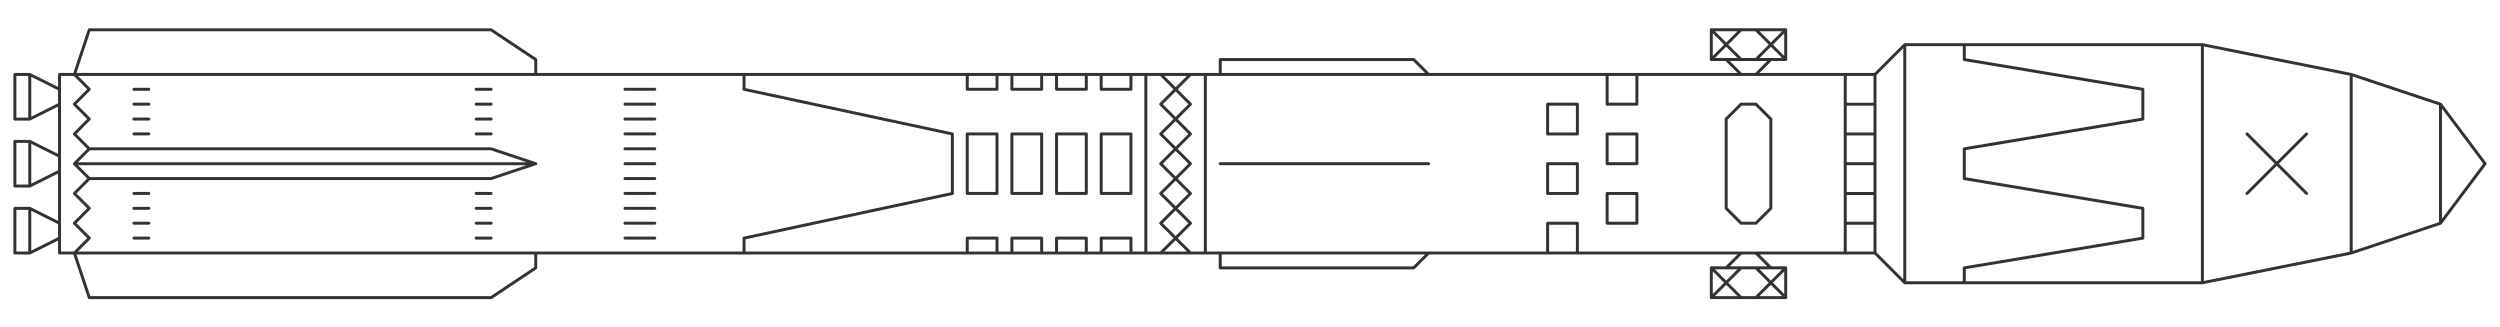 <?xml version="1.0" encoding="UTF-8"?>
<!-- Created with Inkscape (http://www.inkscape.org/) -->
<svg width="840" height="110" version="1.1" viewBox="0 0 840 110" xmlns="http://www.w3.org/2000/svg">
 <path vector-effect="non-scaling-stroke" d="m210 80h10m-10-5h10m-10-5h10m-10-5h10m-10-5h10m-10-5h10m-10-5h10m-10-5h10m-10-5h10m-10-5h10m-10-5h10m370 70 10-10m-10 0 10 10m-25 0 10-10m-10 0 10 10m5-80 10-10m-10 0 10 10m-25 0 10-10m-10 0 10 10m-425 25h5m-5 30h5m-5-10h5m-5-30h5m-120 40h5m-5-10h5m-5-20h5m-5-10h5m-20 15h135l15 5-15 5h-135m560 25 5 5m-15 0 5-5m10-65-5 5m-10-5 5 5m-215 0v5h10v-5m-25 0v5h10v-5m-25 0v5h10v-5m-25 0v5h10v-5m35 60v-5h10v5m-25 0v-5h10v5m-25 0v-5h10v5m-25 0v-5h10v5m240 5h25v10h-25zm0-70h25v-10h-25zm180 25 20 20m-20 0 20-20m-185 30 5-5v-30l-5-5h-5l-5 5v30l5 5zm-220-30h10v20h-10zm-15 0h10v20h-10zm-15 0h10v20h-10zm480-10 15 20-15 20m-495-30h10v20h-10zm-165 35h5m-5-10h5m-5-30h5m-5-10h5m-120 50h5m-5-10h5m-5-30h5m-5-10h5m-25-5 5 5-5 5 5 5-5 5 5 5-5 5 5 5-5 5 5 5-5 5 5 5-5 5m515-60v10h10v-10m-20 60v-10h-10v10m20-30h10v-10h-10zm0 20v-10h10v10zm-20-20h10v10h-10zm0-10v-10h10v10zm140-30v5l60 10v10l-60 10v10l60 10v10l-60 10v5m-410-70v5l70 15v20l-70 15v5m370-60v60m-210-30h70m-70 30v5h65l5-5m-70-60v-5h65l5 5m150 50h-10m10-10h-10m10-10h-10m10-10h-10m10-10h-10m-215-10v60m-20-60v60m-375-37.5h-5v15h5m0 7.5h-5v15h5m0-60h-5v15h5m780-15v60m-390-60-10 10 10 10-10 10 10 10-10 10 10 10m-10-60 10 10-10 10 10 10-10 10 10 10-10 10m-365-30h155m-155 30 5 15h135l15-10v-5m-155-60 5-15h135l15 10v5zm715-10v80m-100-80v80m-10-70v60m-620-15 10 5v5l-10 5zm0-22.5 10 5v5l-10 5zm10-17.5-10-5v15l10-5zm0-5h610l10-10h100l50 10 30 10v40l-30 10-50 10h-100l-10-10h-610z" fill="none" stroke="#333" stroke-linecap="round" stroke-linejoin="round" stroke-width="1px"/>
</svg>
